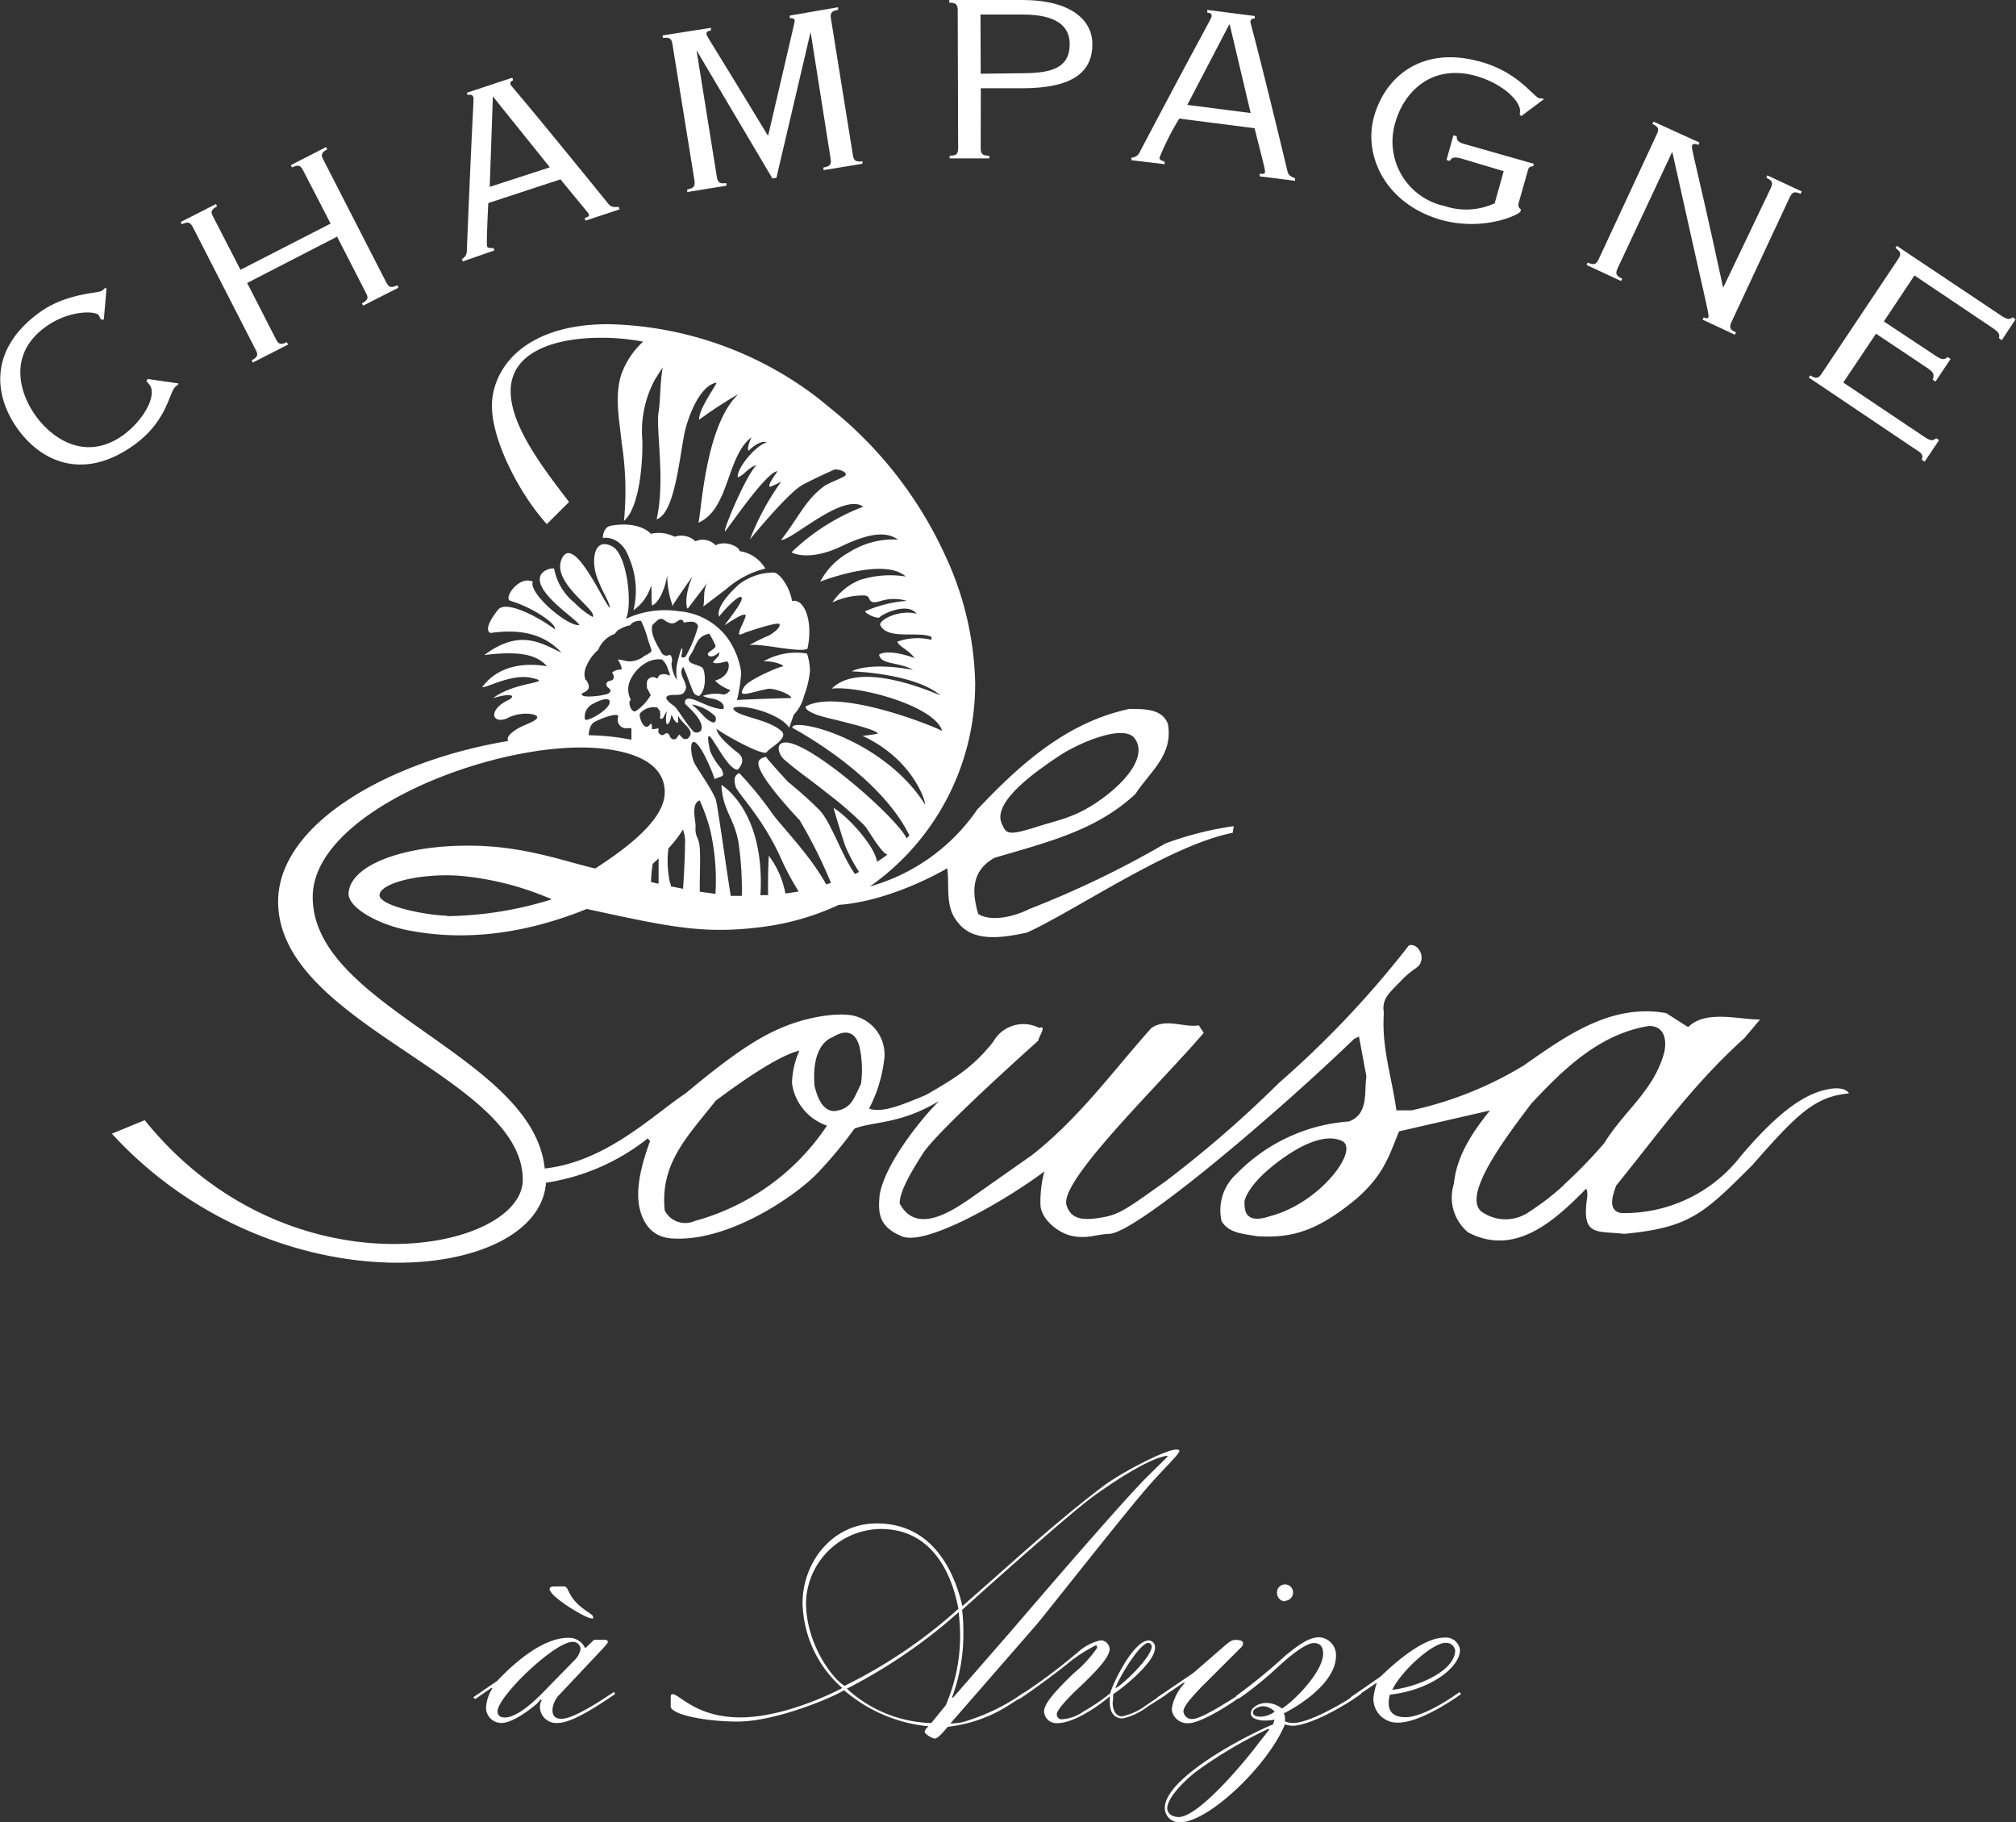 <svg xmlns="http://www.w3.org/2000/svg" viewBox="0 0 192.82 174.23"><rect x="0" y="0" width="192.82" height="174.23" fill="#333333" stroke="none"/><defs><style>.cls-1,.cls-2{fill:#fff;}.cls-1{fill-rule:evenodd;}</style></defs><g id="Ebene_2" data-name="Ebene 2"><g id="Calque_1" data-name="Calque 1"><path class="cls-1" d="M73.53,60.78a17.18,17.18,0,0,0-1.86.91c1.08-.2,4.86.77,5.56.34.55-2.48-.23-4.74-1.4-4.57h-.08c-.19-1.25-1.16-2.7-1.77-2.71a5.48,5.48,0,0,0-3.3,1.13c-1,.9-2.24,2.32-1.89,3.1,0-.13,1.81-2.14,2.11-1.88s-.94,1.78-1.61,2.7c.71-.47,1.82-1.18,2-1s-.78,1.63-.57,1.88c0,0,.22,0,.48-.16,1-.35,3.27-1.08,3.36-.83S74.25,60.36,73.53,60.78Z"/><path class="cls-1" d="M70.73,52.7c0-.45-1.42-1.05-2.28-.55a1.7,1.7,0,0,0-1.93-.39,2,2,0,0,0-2-.43,3.27,3.27,0,0,0-2.27-.28s-1-1.26-3.82-.78c-.73.13-.79,1.09-.76,1.2.2-.12,1.8-.14,2.5,1.88a7.92,7.92,0,0,1,.42,5A4.31,4.31,0,0,0,62.27,56c.1.62,0,1.27.1,1.91.58-.28,1.15-1.25,1.45-2.9a8.51,8.51,0,0,0,.47,2.78c0,.13,0,.2,0,.19s.79-1.26,1.94-2.86c-.76,1.7-.62,3-.45,3.08l1.89-2.48c-.47.8-.24,1.44-.4,2.28L69.5,56.3a8.87,8.87,0,0,1,3.7-1.93A3.44,3.44,0,0,0,70.73,52.7Z"/><path class="cls-1" d="M174,104.38c-2.43.79-4.92,3.14-7.47,6.13A14.07,14.07,0,0,1,155.06,116c-1.43-.24-.72-1.92-.48-2.63,4.06-5,7.24-9.56,12.26-14.1l1.5-1.78c-2.15,0-5.2-.93-6.88.73l-2.1-1.34c-5.26-.94-9.56,2.16-13.61,5a35,35,0,0,1-10.75,4.3h-1.44c-.47-3.34-1.43-6-1.2-9.32-.24-1.44.59-1.94,1.91-3.35,1.22-1.13,1.49-.94,1.67-1.67s-.47-1.67-1.19-1.43a93.44,93.44,0,0,1-12.42,13.14,108.45,108.45,0,0,1-10.87,9.43c-3.59,2.54-4.33,3.14-6,3.43s-3,.31-3.45-1.16c-.74-2.3,8.83-11.47,13.12-16.48l-.47-.72c-1.43.24-3.1-.71-4.53.25-3.59,4-6.85,8.56-11.4,12.14l-5.52,3.88c-1.93,1.36-5.52,3.89-7.16.76,0-1,.79-2.55,2.23-4.79s11-10.75,11-10.75c.24-.71.81-1.48.1-1.25A3.3,3.3,0,0,0,95,99.62c-1.91,2.39-3.47,3.38-6.42,5.08-2,.83-4.19,1.8-5.46,1.31a13.43,13.43,0,0,0,1.43-4.54A3.81,3.81,0,0,0,82,97.23c-1.34-.49-4.33-.11-6.86.89s-5.08,2.69-9.56,6.43c-3.22,2.15-7.6,6.53-13.48,7.19C51,100.93,29.9,96.32,29.91,85.78c0-7.88,15.86-14.3,25.67-14.3,1.94,0,8,.3,8,4.28,0,2.43-3.09,5-6.65,7.29-3-.69-7-2.23-12.31-2.18-5.79,0-11,1.73-11.28,4.48-.15,1.42,2.84,3.08,5.78,3.63s8.87,1.24,17-2.06c8,1.74,11.16,2.42,16.63,1.74a24.58,24.58,0,0,0,7.47-2.13c5.16-.37,10.38-3.5,10.38-3.5.24,1.72-.25,3.69,1,5.15,1.47,2,4.41,1.47,6.62,1,4.64-2.1,13.67-8.37,19.68-9.54L118,79a31.64,31.64,0,0,0-6.54,1.66,92.47,92.47,0,0,1-13,6.26c-1.46.74-3.65,1.26-4.9.48-.48-1.71-.9-4,1.56-5.37,5.38-1.58,9.81-2.68,13.49-6.12,1.46-2.21,3.59-3.7,3.1-6.65-.5-1.47-2.21-1.47-3.68-1.47C102.06,69.06,97.65,73,93.48,77.4A18.53,18.53,0,0,1,83.2,84.77a23.65,23.65,0,0,0,10.07-19.4,30.24,30.24,0,0,0-2.86-12.24A38.66,38.66,0,0,0,80.28,39.74l-2-1.64A34.07,34.07,0,0,0,58.18,31c-7.56,0-10.8,3.75-11.11,7.31-.29,3.38,2.56,8.87,5.23,11.81L54.43,48c-2.62-3.4-5.85-7.63-5.57-11s4.2-4.69,8.59-4.7a21.67,21.67,0,0,1,4.06.37,7.84,7.84,0,0,0-2.12,3.24c-.62,2.09-.14,4.28.07,6.45a29.51,29.51,0,0,1,.22,7.45c1.58-1.36,1.8-6,1.76-7.67a10.42,10.42,0,0,1,1.18-5.81c.24-.39.51-.79.77-1.21-.27,1.48-.22,3.16-.4,4.29-.28,1.65.67,6.54-.19,10.25,1.88-.61,2.24-6.78,2.8-8.78s1.63-4.09,2.94-4.29c-.19.49-1.74,2.59-1.67,3.55a39.19,39.19,0,0,1,3.76-2.46c-3.18,3-3.53,11.2-3.83,12.31,3-1.35,2.65-6.32,5.08-8.18,0,0-.55,1.16-.25,1.29.22-.29,1.2-1.06,1.7-.78-1,.21-2.88,2.46-2.77,3.31.56-.12,1-.94,1.8-1.15-1,.94-3.28,6.37-3,6.33.78-1,4-5.7,5-5.75-.06.15-1,1.3-.72,1.5a10.73,10.73,0,0,0,1.08-.5,24.58,24.58,0,0,0-3,5.54c.15-.2,3.68-4.51,5.05-5.24s3.07-1.47,3.07-1.47c.69,0,1.24.36,1,.59s-1.49.65-2,1c-1.8,1.31-2.45,3-4.13,5.15,1,.09,5.89-4.55,7.86-3.18a20.27,20.27,0,0,0-6.87,4.37s1.6.94,4.8-.59S85,51,85.9,51.6a7.91,7.91,0,0,0-4.71,1.23,6.85,6.85,0,0,0-2.74,2.79s6.07-2.39,8.18-.49a9.52,9.52,0,0,0-4.38.33,5.8,5.8,0,0,0-2.64,2.15,6.88,6.88,0,0,1,3-.67c.89,0,.15,1,1.66.52a4.21,4.21,0,0,1,2.46,0,12.13,12.13,0,0,0-4,1c.11.24,1.11.74,1.42.57-.11-.1,2.55-1.58,3.52-.34-1.72-.44-3.69.64-3.47,1.11.71,1.41,3.63.54,4.86,1.09a.26.26,0,0,1,0,.29,5.65,5.65,0,0,0-3.23.18c.22.55,1,.7,1.65,1.58-1.12-.44-2.72-.77-3.4-.35.16,1,1.8.67,3.26,1.47-4.38-.8-5.87.14-5.87.14s6,.17,8.49,2.31c-2.62-1.13-8.08-3-10.4-.66,2.75-.3,9.93,1.72,10.55,4.06-.22-.23-9.77-4.18-13.06-2.35,0,.71,2.46,1.16,3.09,1.33s3.64.86,3.83,1.26c-.26.07-1.15.19-1.47.22,4.49,2.08,5.91,5.77,6,6.59-4.13-6.48-12.86-8.4-12.72-7.37-.07,0,8.23,4.27,11.2,10.3l-.27.28C85.82,78.24,77.62,71,75.14,71c-1.07,0-.64,1.19-.15,1.62,1.33,1.16,2.6,2,4,3.13a35.32,35.32,0,0,1,3.66,3.16c.45.47,1.57,2.61,2.23,2.81-.32.25-.66.47-1,.69-.2-1.54-2.87-4.4-4.15-5.15.08.34.85,2.92,1.14,3.69a15,15,0,0,0,1.3,2.43l-.4.2c-1.33-1.9-2.29-5-3.42-6.14-1.31-1.33-3-2.69-3-2.69s-1.84-2-2.08-2.37c-.07,0-.82.15-.73.67.06,1.33,3.94,5.38,3.94,5.38a46.89,46.89,0,0,1,3,6l-.46.14c-1.66-3-4.44-5.68-5.31-7a35.31,35.31,0,0,0-3-3.64c-.51.24-.53.65-.35,1.29s2.49,2.85,4.24,6.66a26.27,26.27,0,0,0,1.79,3.37c-.44.07-.85.14-1.27.19a8.62,8.62,0,0,0-1.59-3.61c-.06,1.14-.09,2.7-.06,3.77l-.74,0C73.21,77.49,69,75.06,69,75.06c.13,2.41,1.11,3,1.6,5.3a30.69,30.69,0,0,1,.35,5.31l-1.06,0c-.48-3-1.29-8.92-1.44-9.26-.56-1.31-2-3.18-2.11-3.63-.36-.89-.44-3,.8-1a17,17,0,0,1,1.22,2.73c.61-.36,1.06-.1.63-1a6.69,6.69,0,0,1-1.07-1.68c-.86-4.11,1.41,1.88,2.65,1.77,1-1.13-.07-1.65-.3-1.84-.83-.72-1.61-1.39-1.75-2.09.37.38,4.49,2.71,4.82,2.25s2.11-1.31,1.41-2c-1.33-1.23-4.51-1.4-4.62-2.21.8-.45,4.48.5,5.35,1.88.07-.2.32-.86.43-1.23a4,4,0,0,0,1-1.84,9.15,9.15,0,0,0,.56-2.34,5.83,5.83,0,0,0-.28-1.68,6.25,6.25,0,0,0-4.17.75c1-.09,2.2.44,1.81.49s-3.39,1.31-3.68,2a1,1,0,0,0-.2.49c.09.37,1.53-.22,2.63-.37.62,0,2.1.55,2.1.89-.32,0-4.87.14-5.19.2l.18,0a.48.48,0,0,1-.18,0,15,15,0,0,0,.4-2.67,7.52,7.52,0,0,0-1.39-3.38,6.4,6.4,0,0,0-4.58-2.45,8.75,8.75,0,0,0-5.05.73c.64-1.32.13-6.2-1.33-6.94-1.81-.92-2,1.47-1.43,3s1.08,2.09,1.23,2.86c-.4,0-3.38-7.06-4.57-4.74s3.48,5,2.91,5.64a8.05,8.05,0,0,1-1.74-1.37A5.42,5.42,0,0,1,53,54.36a1.45,1.45,0,0,0-1.22.53c-1,1.56,3.24,4.21,3.64,4.87-1,.26-4.9-3-4.46-4.14-1.36-.62-2.87,1.65-2.13,1.84,2.29.68,4.49,2.31,4.23,2.71-1.18-.91-4.62-2.9-5.44-1.85s-1.26,2-.69,2.21c3.48-.51,5.47.48,6.77,1.88-2-.94-4-2.29-7.38.23,3.93-.49,5.18.19,6,1.07-1.5-.25-4.42-.4-6.2,2,.49.06,2.81-1.3,4.71-.89,2.31.52-1.5.29-3.67,1.94,1.92-.58,2.21-.17,1.39.22-1.8.86-1.59,2.3-.06,1.72,1.26-.71,3-.46,2.89-.08s-1.24.66-1.94,1.1-1,.8-.84,1.14c-11.11,1.84-22,7.79-22,15.37C26.63,98,50,102.92,50,112.82c0,6.88-22.39,11.37-36.16-5.7l-3.14,1.29c15.53,16.94,40.84,14.36,41.52,4.69a20.61,20.61,0,0,0,9.72-4.23l.24.24c-.71,1.92-1.46,4.48-1,6.45s1.68,2.87,3.35,2.88c5.25.22,11.46-4,13.62-6.22a40.62,40.62,0,0,0,3.58-4.3c1.92-.72,4.35-.39,8.08-2.63-1.9,1.91-5.2,6.09-5.68,9-.14,1.65-.14,3,2.14,3.94s9.79-3.34,13.62-6.21a11.06,11.06,0,0,0-.37,3.32c.15,1.34,1.79,2.68,3.23,2.89s2-.18,3.35-.24c2.67-.12,16.23-11.71,23.4-18.63l.48-.24.71,3.82c-.23,1.44.25,3.59-1.67,4.3a16.7,16.7,0,0,0-10.74,5,4.68,4.68,0,0,0-1.44,4.54c.72,1.19,2.16,1.2,3.35,1.43,3.58.25,6-.66,9.55-3.58,2.62-2.3,3.1-4.06,4.07-6.44l8.7-2c-1.94,2.39-3.22,4.59-3.45,7a4.33,4.33,0,0,0,1.36,4.66c4.53,2.38,8.35-1.2,11.29-4.18.25.47,0,1.2,0,1.67-.24,2.87,1.24,2.36,3.62,2.65,6.29-.59,7.63-1.94,12.26-6.56,4.32-4.93,6-6.57,9.25-6.87C176.84,104.54,176.43,103.61,174,104.38Zm-72.69-32.1c1.84-1.23,6.14-3.07,7.2-1.69s-.15,3.52-2.75,5.52-4.31,2.24-6.44,2.91c-2.91.92-3.07.77-3.52-.3C94.93,76.69,99,73.81,101.31,72.28ZM56.65,67.34c.71-.41,1.85-.81,1.64-.07S56,69.13,55.94,68.76A1.38,1.38,0,0,1,56.65,67.34Zm-.24,2.35a1,1,0,0,1,.34-.57c.41-.3,2-.91,2.32-.72,0,0,.07.08.06.15h0a.82.82,0,0,0,.9,1.09,1,1,0,0,1,.36,0l0,.84a.28.28,0,0,1,0,.06v.2a22.3,22.3,0,0,0-4.08-.43A1.75,1.75,0,0,1,56.41,69.69ZM62,63.27h0a2.54,2.54,0,0,1,1.31-.21,2,2,0,0,1,.6,1,1.48,1.48,0,0,1,.17.56h0a.1.1,0,0,1,0,0,1.21,1.21,0,0,0-.8-.13c-.27,0-.4.4-.39.41l0,0c-.33-.18-.54-.22-.83,0s-.16.59-.19.87l.37.7A4.64,4.64,0,0,1,60.81,68c-.39.22-.84-.84-.47-1.08a2.08,2.08,0,0,1,0-2A3.67,3.67,0,0,1,62,63.27S62,63.26,62,63.27Zm3.52,17.24c0,1.06-.08,2.93-.19,4.48l-1.17-.23c0-.13,0-.24-.09-.38a9.83,9.83,0,0,1-.14-3.25,12.11,12.11,0,0,0,1.39-1.8A3.38,3.38,0,0,1,65.53,80.51ZM62.36,83.1a4.37,4.37,0,0,1,.08-.5c.18-.18.37-.34.55-.51,0,.81,0,1.64,0,2.42l-.72-.16C62.28,83.81,62.32,83.32,62.36,83.1Zm3.49-12.53h0a.43.43,0,0,1-.4.09c-.18,0-.44-.45-.5-.4s-.19.31-.33.41,0,0-.06,0h0c-.16.09-.37,0-.52-.29a.43.43,0,0,0,0-.05h0c-.14-.25-.27-.28-.51-.11h0c-.15.15-.36.09-.54-.15a.47.47,0,0,1,0-.28s0,0,0,0c.07-.24-.29-.07-.48-.06,0,0,0,0,0,0l-.15,0s0-.05,0-.07h0s0-.61-.17-.42l0,0-.06.09c-.57.68-1.07-.9-.92-1.1a1.74,1.74,0,0,1,1.54-.59l.08,0s0,0,0,0a.18.18,0,0,1,.08.07c.1.18.23.2.22.38a1.68,1.68,0,0,1,0,.51h0c0,.17.2.21.32,0h0a4.66,4.66,0,0,1,.35-.61,2.85,2.85,0,0,0-.1.67c0,.12,0,.55.1.59s.27-.21.35-.56h0a3.09,3.09,0,0,0,.07-.35,2.6,2.6,0,0,1,.2.41h0s.44.73.45.14h0a1.52,1.52,0,0,1,0-.43c.36.68,1.19,1.16,1.18,1.66a.49.49,0,0,1-.17.39Zm-23.09,17c-2.36-.08-6.55-1-6.46-2,.13-1.22,4.3-2.13,7.9-1.8a28.32,28.32,0,0,1,8.58,2.23A35,35,0,0,1,42.76,87.61ZM66.92,76.54a17.05,17.05,0,0,1,1,2.8,21.39,21.39,0,0,1,.52,5.92c0,.07,0,.14,0,.22l-1.51-.21c0-.34,0-.59,0-.66,0-1.16.07-2.33,0-3.48s-.48-1-.4-2.14C66.52,78.38,66.08,76.84,66.92,76.54Zm1.24-7.47c-.72-.23-1.08-1-2-1.7a4.1,4.1,0,0,1,2.25,1.13C68.54,68.74,68.46,69.18,68.16,69.07Zm-.33-8.48a8,8,0,0,1,.6,1.14s0,0,0,.06h0c0,.3-1,.63-.66.9s.94-.21,1-.34c.11.38-.28.54-.58,1,.44.2,1.07-.07,1.26-.09s.22.15.24.24h0s.23,1.12-1.3,1.59a3.87,3.87,0,0,0,1.47.9s-.35.46-.69.42a3.72,3.72,0,0,0-1.95.14c.76.35,1,.13,1.69.56.31.19.47.72.13.7-1.28-.12-2.5-1-3.13-1s-.31.64-.37.49c-.11,0,1.9,1.53,1.53,2.52a.53.53,0,0,1-.74.14c-.75-.82-1.55-2.19-1.79-2.39s-1.1-.74-.71-1,1.28.07,1.59-.36.19-.57.1-.91-.61-.94-.18-1.52c.11.07.84,2.18,1,2.44s.31.27.51.34c.74-.58.62-2.15.4-2.61s-1.89-.35-1.23-1.3S66.53,60.91,67.83,60.59Zm-5.44-.8s.6-.65.74-.59a.43.43,0,0,1,.4.09c.59.44.89.36,1.19.17h0a1.41,1.41,0,0,1,.29-.18h0c.17-.06.32,0,.39.26,0,0,.88-.19,1.09,0h0a.47.47,0,0,1,.27.38,12.48,12.48,0,0,1-1.2,2.89.38.38,0,0,1-.17.06c-.14,0-.29,0-.19-.31a1.05,1.05,0,0,0,.06-.43c0-.57-.37.76-.43,1.07A4.09,4.09,0,0,0,64.75,65c-.25-.21-.67-1.44-.47-1.75l0-.05c0-.27-.09-.61-.27-.57h0a.56.56,0,0,1-.73-.19C63,61.89,62.16,60.73,62.39,59.79Zm-6.61,6.46a.93.93,0,0,0,.2-.1c.37-.22.47-.48.13-1.06h0L56,65a1.56,1.56,0,0,1,0-1.08.2.2,0,0,1,.06-.15,4.1,4.1,0,0,1,1.15-1.62h0a2.68,2.68,0,0,1,1.61-1.54s0,0,0,0a1,1,0,0,1,.5-.46,3.06,3.06,0,0,1,1-.37c0-.24.75-.51,1-.39A9.42,9.42,0,0,1,62,61.26s.16.43.3.89c.13.27-.69.52-.81.69a2.47,2.47,0,0,1-1.27.41c-.38,0-1.25-.32-1.09-.1s.41.77.29.88v0h0s0,0,0,0h-.13c-.3,0-.82.23-.72.34s.32.63-.18.72-.47.48-.24.65.39.38,0,.59a.87.87,0,0,1-.21.09h-.08l-.43.09c-.73.11-1.72.17-1.76-.08C55.56,66.42,55.62,66.34,55.78,66.25Zm10.66,50.51a2.2,2.2,0,0,1-2.86-1c-.48-4.54,2.25-7.16,4.88-10.51,1.92-1.43,5.87-4.29,8-4.78a8.1,8.1,0,0,0-.71,3.11,5,5,0,0,0,3.35,4.06A22.21,22.21,0,0,1,66.44,116.76Zm15.91-13.11c-.72,1.43-.9,2.39-2.53,2.6-1.2,0-1.67-1.43-1.91-2.39-.2-2.3.33-4.13,1.74-4.69,1-.62,2.1-.74,2.55.9A10.24,10.24,0,0,1,82.35,103.65Zm39,12.69c-2.39.75-2.32-.77-2.32-1.49,0,0,.23-1.35,2.62-3.29s5-3.26,6.71-2.45S126.24,115.14,121.31,116.34Zm28.21-3a24.6,24.6,0,0,1-3.28,2.53,3.94,3.94,0,0,1-4.32.16c-2.59-1.3,2.32-7.58,4.47-10.46,3.1-3.34,6.57-6.71,11.29-7.46,1.67,0,1.68,1.68,1.43,2.62-1,3.59-3.82,5.51-5.73,8.61A47.12,47.12,0,0,1,149.52,113.35Z"/><path class="cls-2" d="M17.08,36.67l-.11.18a.6.6,0,0,0-.15.09c-.64.47-.76,3.25-3.93,5.56C8.11,46,4,44.25,1.68,41S-1,33.36,3.75,29.9c2.6-1.9,5.63-1.83,6-2.1a1,1,0,0,0,.26-.24l.18,0-.26,3H9.64a1.9,1.9,0,0,0-.21-.43c-.29-.39-2.8-.52-5.07,1.13-3.65,2.63-2.48,6.4-.92,8.54s4.76,4.41,8.4,1.77C13.92,40,15,37.7,14.31,36.81L14,36.43l.13-.19Z"/><path class="cls-2" d="M26.39,32.43c.25.51.46.57,1.05.29l.11.23-3.37,1.72-.11-.21c.58-.32.65-.52.39-1l-6-11.71c-.26-.51-.48-.58-1.06-.3l-.12-.22,3.38-1.72.1.22c-.56.31-.64.52-.37,1L23,25.8l8.62-4.42L29,16.31c-.27-.52-.47-.58-1.07-.3l-.11-.22,3.37-1.73.11.22c-.56.31-.64.52-.37,1l6,11.7c.27.53.47.57,1.07.3l.11.23-3.38,1.72-.11-.22c.57-.31.65-.52.38-1l-2.76-5.38-8.6,4.43Z"/><path class="cls-2" d="M44.26,25l-.08-.23a.87.87,0,0,0,.47-.8c.56-13.84.69-14.44.62-14.67S45,9,44.74,9.1l-.09-.23L49,7.43l.08.24c-.24.12-.31.24-.25.41s.41.38,9.34,11.39c.25.31.46.36,1,.31l.09.24L56,21.1l-.08-.25c.39-.13.45-.19.4-.35s-.17-.23-2.71-3.35L46.7,19.42c-.18,3.85-.14,4.06-.1,4.17s.36.17.61.13l.07.23Zm8.33-9L47.14,9.22l0,0-.3,8.65Z"/><path class="cls-2" d="M68,2.66l0,.25c-.34.07-.47.15-.42.39s.36.57,5.84,9.63h.06c2.41-10.4,2.55-10.85,2.53-11s-.23-.21-.47-.19l0-.25L80.16.69l0,.25c-.64.12-.77.29-.68.87l2.09,13c.09.57.28.69.92.61l0,.24-3.73.61,0-.25c.64-.12.78-.29.68-.87L77.53,3.06h0L74.26,17l-.38.07L66.62,4.81h0l1.94,12.09c.09.57.29.69.92.61l0,.25-3.75.6,0-.24c.64-.13.77-.3.69-.87l-2.1-13c-.09-.58-.27-.7-.91-.62l-.05-.24Z"/><path class="cls-2" d="M93.8,14.16c0,.57.16.72.82.74v.25l-3.79,0v-.26c.66,0,.81-.17.81-.75L91.6,1c0-.59-.16-.73-.81-.75V0l7,0c4.65,0,6.69,1.93,6.69,4.22,0,2.62-1.8,4.21-6.67,4.22l-4,0Zm0-7.11L97.9,7c3.14,0,4.41-.79,4.41-2.79,0-1.72-1.28-2.83-4.53-2.82h-4Z"/><path class="cls-2" d="M108.22,15.32l0-.25a.86.86,0,0,0,.78-.51c6.46-12.26,6.85-12.73,6.88-13s-.13-.3-.41-.36l0-.25,4.54.58,0,.24c-.26,0-.38.08-.41.27s.21.51,3.53,14.29c.09.39.26.54.73.71l0,.25-3.38-.43,0-.25c.4.05.49,0,.51-.16s0-.27-1-4.19l-7.2-.92a25.48,25.48,0,0,0-1.89,3.74c0,.22.26.3.49.38l0,.24Zm11.4-4.51-2-8.45h-.06l-4,7.67Z"/><path class="cls-2" d="M139.84,15.18c-.76-.21-.94-.15-1.18.21l-.31-.09.66-2.36.32.09c0,.44.14.58.9.79l6.47,1.84-.06.24c-.26,0-.42.08-.49.34l-.9,3.18a.49.49,0,0,0,.22.6l-.06.24c-.6.53-3.89,1.8-7.59.76-5.28-1.51-7.47-6.13-6.39-9.91s4.57-6.79,10.2-5.2c3.59,1,5,3.32,5.61,3.49a1.45,1.45,0,0,0,.3,0l.11.1L145.5,11.1l-.14-.13,0-.14c.27-1-1.52-2.8-4.17-3.56-4.2-1.19-6.88,1.45-7.73,4.43a6.3,6.3,0,0,0,4.7,8,6.53,6.53,0,0,0,4.8-.26l.86-3.07Z"/><path class="cls-2" d="M154.72,25.65c-.24.53-.16.73.44,1l-.12.22-3.29-1.53.1-.23c.61.26.82.19,1.06-.33l5.55-11.93c.25-.53.17-.72-.42-1l.11-.22,4.39,2-.1.23c-.33-.15-.52-.1-.58,0-.16.35.15.69,2.95,13.66l0,0L169.36,18c.24-.54.15-.73-.42-1l.09-.23,3.3,1.54-.11.22c-.6-.25-.8-.18-1.05.35l-5.56,11.91c-.24.53-.15.74.43,1l-.11.22-3.08-1.44.1-.22c.3.14.4.09.44,0,.12-.24-.08-.64-3.43-15.77l-.05,0Z"/><path class="cls-2" d="M179.43,31.91l-3.13,4.67L184,41.74c.65.44.84.44,1.19.17l.27.18-1.38,2.06-.27-.18c.13-.44.06-.61-.6-1L173,36.1l.14-.2c.55.34.78.31,1.09-.17l7.31-10.94c.33-.49.28-.7-.25-1.08l.13-.2,9.92,6.63c.66.44.85.44,1.17.2l.27.19-1.32,2-.27-.19c.1-.38,0-.56-.64-1l-7.44-5-2.93,4.4L185.1,34c.65.43.84.43,1.19.14l.27.19-1.44,2.16-.27-.18c.19-.52.1-.7-.54-1.14Z"/><path class="cls-2" d="M58.83,162c-.92.6-3.91,2.75-5.46,2.76a1.56,1.56,0,0,1-1.73-1.56,1.4,1.4,0,0,1,.17-.61l-.09-.08-.33.37c-1,.88-2.51,1.88-3.4,1.88a1.45,1.45,0,0,1-1.49-1.61,3.69,3.69,0,0,1,.59-1.69l-.06-.07-1.57,1.08-.2-.16,2.28-1.56c.49-.49,3.81-4.15,6.83-4.13a1.69,1.69,0,0,1,1.6,1l.85-.81h1c.32,0,.32.16.32.23s-.44.57-.6.73L53.56,162a2.37,2.37,0,0,0-.72,1.49c0,.64.29.87.89.87,1.29,0,4.56-2.29,5-2.57Zm-3.94-3.18a2,2,0,0,0,.64-1.13.72.72,0,0,0-.79-.68c-1.69,0-7.15,5.22-7.15,6.64,0,.51.4.58.67.59,1.3,0,3.09-1.76,4.26-3Zm-1-7.12c.44,0,.36.42.88,1.13a4.84,4.84,0,0,0,1.12,1.08c.6.44.85.53.84.74s-.07.12-.16.11c-.56,0-4-2.08-4-2.81,0-.15.16-.24.4-.24Z"/><path class="cls-2" d="M90.9,164.81a6.81,6.81,0,0,0,1.15-.12,19.58,19.58,0,0,0,5.56-2.61,1.28,1.28,0,0,1,.55-.29s.09.08.08.12-.12.13-.31.25-.73.44-1.1.68a13.74,13.74,0,0,1-6.18,2.29c-.27.31-.92,1.11-1.21,1.12s-1-.44-1-.64.25-.4.36-.53a14.48,14.48,0,0,1-8.07-3.45c-1.15.73-6.58,3-10.2,3-2.61,0-6-.53-6.38-1.37,0-.24,0-.52,0-.81s0-.44.19-.44c.64,0,2.26,2.22,6.47,2.22,3.54,0,7.71-1.73,9.75-2.81a11.13,11.13,0,0,1-3.8-8.12c0-3.85,2.8-7.62,7.1-7.62,5.85,0,7.62,5.5,8.19,7.91l5.59-4.94c1.59-1.4,4.93-4.34,8.05-6.66,1.7-1.24,5.83-3.39,6.8-3.37.11,0,.31,0,.31.11,0,.32-1.23,1.44-2.81,3.22-2.17,2.45-9,11.15-10.75,13.29Zm.76-11c-.44-2.29-1.92-7.59-7.43-7.6a7.23,7.23,0,0,0-7.14,7c0,4.17,2.7,7.47,3.69,8A47.59,47.59,0,0,0,91.66,153.85Zm-1.21,9.27a16.65,16.65,0,0,0,1.38-6.78,20.23,20.23,0,0,0-.14-2.13A50.69,50.69,0,0,1,81,161.48a12.41,12.41,0,0,0,8.07,3.29ZM96.68,156c2.93-3.42,10.84-12.61,13.08-14.82l1.92-1.89-.08-.08c-1.52.24-4.28,1.9-7.1,3.93-2.33,1.74-9,7.68-12.48,10.81a15.41,15.41,0,0,1,.12,2,17.45,17.45,0,0,1-1.07,6.34l.07.07Z"/><path class="cls-2" d="M111.61,162c-.65.45-1.53,1-1.81,1.17a6.17,6.17,0,0,1-2.41,1.16c-1,0-1.24-.84-1.24-1.48,0-.32,0-.4,0-.64-.43.4-3.17,2.56-5,2.57a1.18,1.18,0,0,1-1.29-1.13c0-.84,1.45-2.29,2.81-3.62a11.85,11.85,0,0,0,2.26-2.44c0-.12,0-.24-.13-.25a14.29,14.29,0,0,0-2.76,1.81c-1.25,1-3.55,2.69-4.58,3.34l-.21-.16a54.86,54.86,0,0,0,6-4.47,4.88,4.88,0,0,1,2-1,.87.87,0,0,1,.88.84c0,.84-1.52,2.34-2.87,3.63-1.17,1.08-2.18,2.2-2.18,2.59a.46.46,0,0,0,.48.49,4,4,0,0,0,2.09-.76,18.58,18.58,0,0,0,2.53-1.72c.36-1.22,2.29-5.06,3.69-5.06a.64.64,0,0,1,.6.72c0,1.44-3.41,4.07-4,4.42,0,.33,0,.48-.05.79,0,.6.22,1.33.89,1.33a5.79,5.79,0,0,0,2.34-1.08c.79-.52,1.47-1,1.8-1.2Zm-1.45-4.53a.37.37,0,0,0-.32-.37c-.8,0-2.77,3.22-3.16,4.35C107.43,161.07,110.16,158.46,110.16,157.42Z"/><path class="cls-2" d="M119,162c-2.12,1.57-4.41,2.78-5.28,2.78a1.5,1.5,0,0,1-1.65-1.33,4.61,4.61,0,0,1,1.24-2.5l-.08-.06-2.37,1.6-.2-.15,3.5-2.38,2.73-2.37c.56-.48.84-.76,1.24-.77.24,0,.77,0,.76.33s-.24.4-.6.8l-3.34,3.33c-.88.93-1.76,1.86-1.76,2.38a.8.8,0,0,0,.88.72c.8,0,3.29-1.58,4.82-2.58Zm3.9-8.87a.79.79,0,0,1-.76-.76.77.77,0,1,1,1.53,0A.79.79,0,0,1,122.88,153.08Z"/><path class="cls-2" d="M118.23,162.18a55.92,55.92,0,0,0,4.77-3.91c.93-.74,2.09-1.7,3.14-1.7a1.69,1.69,0,0,1,1.64,1.77c0,2.44-3.21,4.61-5,5.51a.67.67,0,0,1,.11.31,1.68,1.68,0,0,1,0,.44,1.73,1.73,0,0,0,.81.16c1.56,0,5-2,6.38-3l.12.2c-1.73,1.29-5,3.06-6.59,3.07a2.42,2.42,0,0,1-.71-.14c-1.65,4-7.35,9.37-10,9.36a1.36,1.36,0,0,1-1.49-1.36c0-2.85,7.63-6.87,10.36-8l.13-.45a4.48,4.48,0,0,1-.94.09c-.3,0-1.31-.08-1.32-.68s.81-1,1.44-1a2.45,2.45,0,0,1,1.53.53c.92-.52,3.94-3.42,3.94-5.26,0-.69-.33-1-.88-1-.82,0-2.41,1.33-3.46,2.3a35.53,35.53,0,0,1-3.7,3Zm3.17,3.22-.08-.08a42.44,42.44,0,0,0-6.54,3.82c-1.17.8-3.13,2.69-3.14,3.76,0,.61.6.85,1.08.86,1.94,0,6.39-5.35,7.79-7.24Zm.52-1.72a1.63,1.63,0,0,0-1.08-.52c-.45,0-1,.28-1,.56s.19.44.75.44A2.41,2.41,0,0,0,121.92,163.68Z"/><path class="cls-2" d="M139.74,162c-1.05.76-4.05,2.72-6,2.73a2.28,2.28,0,0,1-2.38-2.38,7.48,7.48,0,0,1,.33-1.44l-2.34,1.57-.19-.16,2.89-2c1.57-1.52,4.18-3.74,6.11-3.72a1.35,1.35,0,0,1,1.48,1.19c0,1.65-2.85,3.85-6.7,4.26a2.79,2.79,0,0,0-.12.77c0,1.07.68,1.39,1.63,1.39,1.57,0,4.15-1.68,5.15-2.41Zm-.56-4.18a.87.87,0,0,0-.93-.72c-1.17,0-4.09,2.5-5.09,4.49C135.52,161.34,139.18,159.81,139.18,157.81Z"/></g></g></svg>